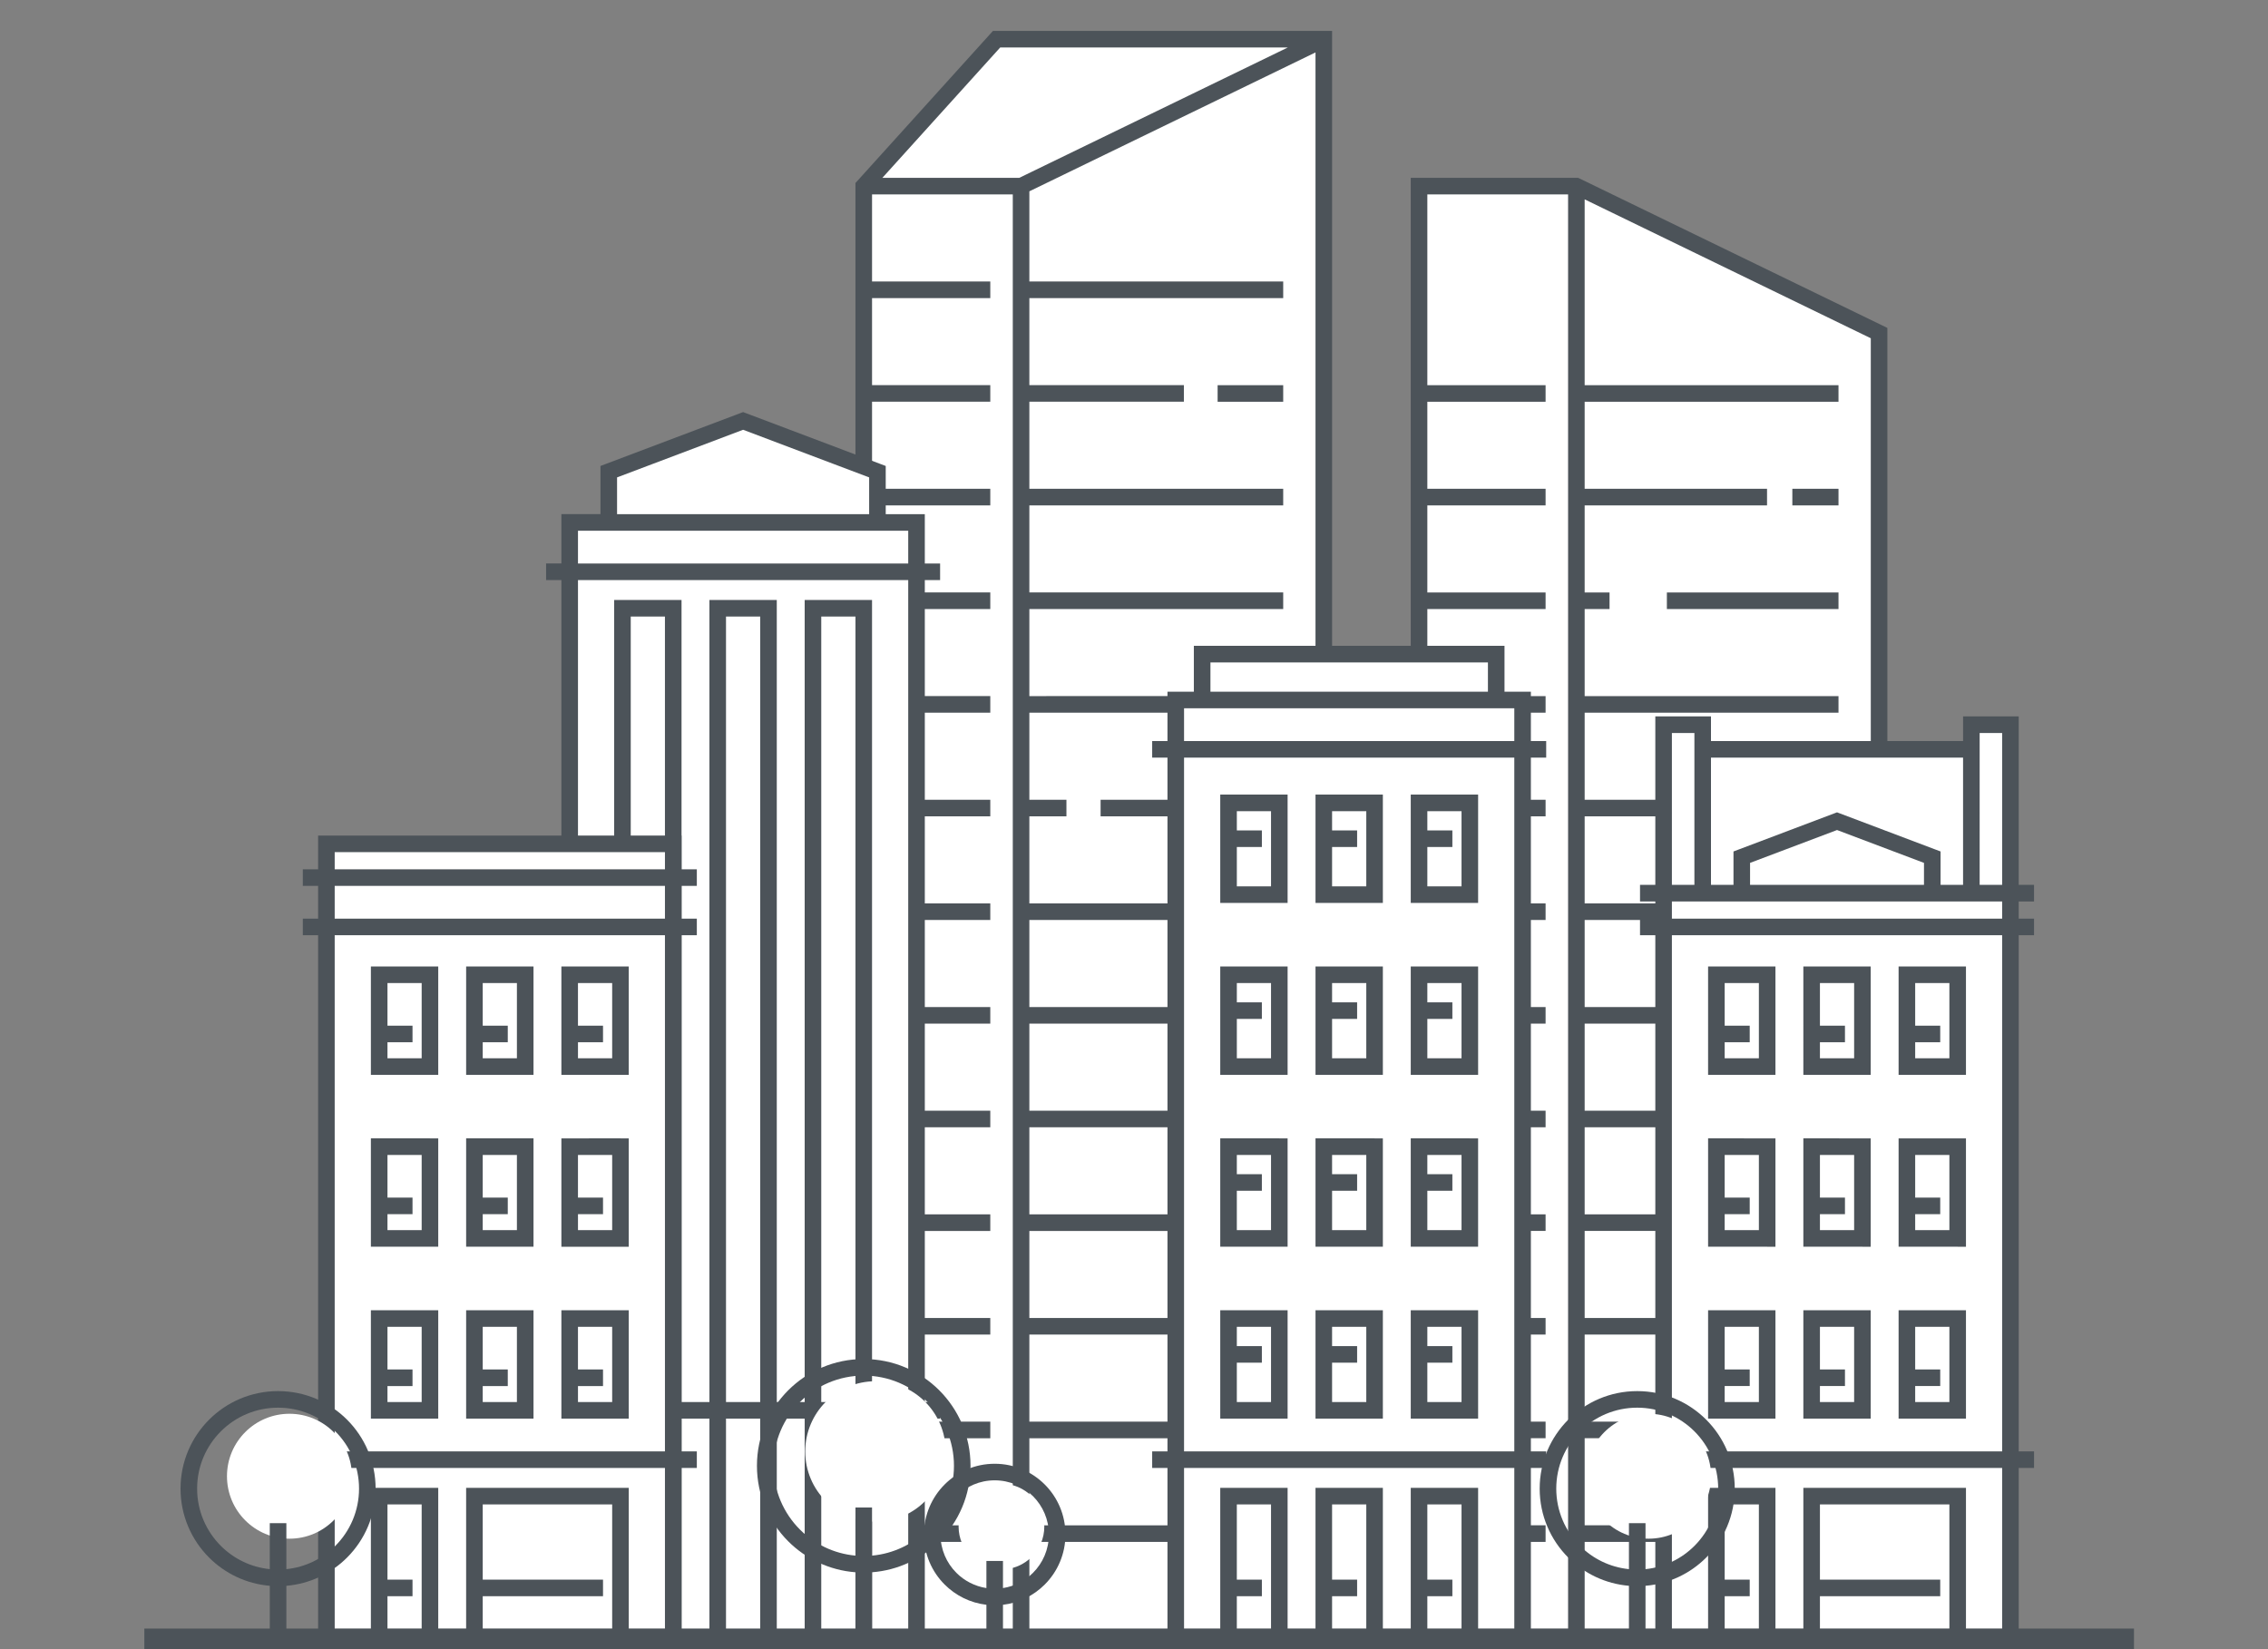 <svg xmlns="http://www.w3.org/2000/svg" width="220" height="160" fill="none" viewBox="0 0 220 160">
    <rect x="0" y="0" width="220" height="160" fill="#808080" stroke="none"/>
    <path fill="#fff" fill-rule="evenodd" d="M152.911 18.06l29.364 14.255v126.528H137.649V18.06h15.262z" clip-rule="evenodd"></path>
    <path class="base-color1" fill-rule="evenodd" d="M137.65 158.843h12.275V24.387H137.65v134.456z" clip-rule="evenodd"></path>
    <path class="base-color2" fill-rule="evenodd" d="M152.911 158.844h25.427v-8.264h-25.427v8.264zm0-9.252h25.427v-9.068h-25.427v9.068zm0-10.057h25.427v-9.067h-25.427v9.067zm0-10.055h25.427v-9.068h-25.427v9.068zm0-10.056h25.427v-9.068h-25.427v9.068zm0-10.056h25.427V100.3h-25.427v9.068zm0-10.056h25.427v-9.068h-25.427v9.068zm0-10.056h25.427v-9.068h-25.427v9.068zm0-10.056h25.427v-9.068h-25.427V79.2zm0-10.056h25.427v-9.068h-25.427v9.068zm0-10.056h25.427v-7.706h-25.427v7.706zm0-10.056h25.427v-9.068h-25.427v9.068zm0-24.645l25.427 8.448v6.14h-25.427V24.388z" clip-rule="evenodd"></path>
    <path fill="#4C5359" fill-rule="evenodd" d="M137.65 17.256h-.805v142.392H183.079V31.814l-.456-.221-29.531-14.337H137.65zm.804 1.608h13.653v139.175h-13.653v-8.447h11.471v-1.609h-11.471v-8.448h11.471v-1.608h-11.471v-8.447h11.471v-1.609h-11.471v-8.447h11.471v-1.609h-11.471v-8.447h11.471v-1.609h-11.471v-8.447h11.471v-1.609h-11.471v-8.447h11.471v-1.609h-11.471V79.2h11.471v-1.609h-11.471v-8.447h11.471v-1.609h-11.471v-8.447h11.471V57.48h-11.471v-8.448h11.471v-1.609h-11.471v-8.447h11.471v-1.608h-11.471V18.864zm15.261.478l27.755 13.475v125.222h-27.755v-8.447h24.623v-1.609h-24.623v-8.448h24.623v-1.608h-24.623v-8.447h24.623v-1.609h-24.623v-8.447h24.623v-1.609h-24.623v-8.447h24.623v-1.609h-24.623v-8.447h24.623v-1.609h-24.623v-8.447h24.623v-1.609h-24.623V79.2h24.623v-1.609h-24.623v-8.447h24.623v-1.609h-24.623v-8.447h2.414V57.48h-2.414v-8.448h17.691v-1.609h-17.691v-8.447h24.623v-1.608h-24.623V19.342zm20.145 29.69h4.478v-1.609h-4.478v1.609zm-12.17 10.056h16.648V57.48H161.69v1.608z" clip-rule="evenodd"></path>
    <path fill="#fff" fill-rule="evenodd" d="M96.67 3.804h31.74v155.039H83.785V18.06L96.669 3.804z" clip-rule="evenodd"></path>
    <path class="base-color1" fill-rule="evenodd" d="M83.785 158.843H96.06V24.387H83.785v134.456z" clip-rule="evenodd"></path>
    <path class="base-color2" fill-rule="evenodd" d="M99.046 158.844h25.427v-8.264H99.046v8.264zm0-9.252h25.427v-9.068H99.046v9.068zm0-10.057h25.427v-9.067H99.046v9.067zm0-10.055h25.427v-9.068H99.046v9.068zm0-10.056h25.427v-9.068H99.046v9.068zm0-10.056h25.427V100.3H99.046v9.068zm0-10.056h25.427v-9.068H99.046v9.068zm0-10.056h25.427v-9.068H99.046v9.068zm0-10.056h25.427v-9.068H99.046V79.2zm0-10.056h25.427v-9.068H99.046v9.068zm0-10.056h25.427V50.02H99.046v9.068zm0-10.056h25.427v-7.876H99.046v7.876zm0-10.056h25.427v-9.068H99.046v9.068zm0-14.589l25.427-16.233V28.92H99.046v-4.533z" clip-rule="evenodd"></path>
    <path fill="#4C5359" fill-rule="evenodd" d="M96.317 3l-.241.267L82.98 17.756v141.892H129.214V3H96.317zm.704 1.608h27.896l-26.05 12.648H85.59L97.02 4.608zm2.83 13.953l27.755-13.475V158.04H99.851v-8.448h24.622v-1.608H99.85v-8.447h24.623v-1.609H99.85v-8.448h24.623v-1.608H99.85v-8.447h24.623v-1.609H99.85v-8.447h24.623v-1.609H99.85v-8.447h24.623v-1.609H99.85v-8.447h24.623v-1.609H99.85V79.2h3.596V77.59H99.85v-8.447h24.623v-1.609H99.85v-8.447h24.623v-1.609H99.85v-8.447h24.623v-1.609H99.85v-8.447h14.989v-1.608H99.85V28.92h24.623v-1.608H99.85v-8.75zm-15.262.303h13.653V158.04H84.59v-8.448H96.06v-1.608H84.59v-8.447H96.06v-1.609H84.59v-8.448H96.06v-1.608H84.59v-8.447H96.06v-1.609H84.59v-8.447H96.06v-1.609H84.59v-8.447H96.06v-1.609H84.59v-8.447H96.06v-1.609H84.59V79.2H96.06V77.59H84.59v-8.447H96.06v-1.609H84.59v-8.447H96.06v-1.609H84.59v-8.447H96.06v-1.609H84.59v-8.447H96.06v-1.608H84.59V28.92H96.06v-1.608H84.59v-8.448zm33.522 20.112h6.362v-1.608h-6.362v1.608zM106.76 79.2h17.713V77.59H106.76V79.2z" clip-rule="evenodd"></path>
    <path fill="#fff" fill-rule="evenodd" d="M85.113 50.687v-4.925l-13.03-4.925-13.032 4.925v4.925h-3.79v108.156h33.643V50.687h-3.791z" clip-rule="evenodd"></path>
    <path class="base-color2" fill-rule="evenodd" d="M60.38 136.829h3.233V60.803H60.38v76.026zM69.62 136.829h3.233V60.803h-3.234v76.026zM78.859 136.829h3.233V60.803H78.86v76.026z" clip-rule="evenodd"></path>
    <path fill="#4C5359" fill-rule="evenodd" d="M71.8 40.087L58.768 45.01l-.522.197v4.674H54.456v4.787h-1.484v1.608h1.484v79.747h-1.484v1.609h1.484v22.014H89.708v-22.014h1.484v-1.609h-1.484V56.277h1.484V54.67h-1.484V49.883H85.917v-4.675l-.522-.197-13.03-4.924-.283-.107-.283.107zm-11.944 6.229l12.226-4.62 12.227 4.62v3.566H59.856v-3.566zm-3.791 5.175h32.034v3.178H56.065v-3.178zm0 4.786h32.034v79.747h-3.51V58.207H78.055V136.024h-2.706V58.207H68.815V136.024H66.11V58.206H59.575v77.818h-3.51V56.277zm5.119 79.747H64.5v-76.21h-3.317v76.21zm18.479 0h3.318v-76.21h-3.318v76.21zm-9.24 0h3.318v-76.21h-3.318v76.21zm14.166 22.015h3.51v-20.406h-3.51v20.406zm-4.926 0h3.318v-20.406h-3.318v20.406zm-4.314 0h2.706v-20.406h-2.706v20.406zm-4.926 0h3.318v-20.406h-3.318v20.406zm-4.314 0h2.706v-20.406h-2.706v20.406zm-4.925 0H64.5v-20.406h-3.317v20.406zm-5.12 0h3.511v-20.406h-3.51v20.406z" clip-rule="evenodd"></path>
    <path class="base-color2" fill-rule="evenodd" d="M69.62 158.843h3.233v-20.222h-3.234v20.222zM78.859 158.843h3.233v-20.222H78.86v20.222z" clip-rule="evenodd"></path>
    <path fill="#fff" fill-rule="evenodd" d="M60.38 158.843h3.233v-20.222H60.38v20.222zM114.051 158.843h33.643V67.915h-2.559v-4.452h-28.524v4.452h-2.56v90.928z" clip-rule="evenodd"></path>
    <path class="base-color2" fill-rule="evenodd" d="M119.17 158.843h3.234v-11.898h-3.234v11.898zM128.41 158.843h3.233v-11.898h-3.233v11.898zM119.17 136.828h3.234v-7.112h-3.234v7.112zM128.41 136.828h3.233v-7.112h-3.233v7.112zM119.17 120.152h3.233v-7.112h-3.233v7.112zM128.41 120.152h3.233v-7.112h-3.233v7.112zM137.65 120.152h3.233v-7.112h-3.233v7.112zM119.17 103.476h3.234v-7.112h-3.234v7.112zM128.41 103.476h3.233v-7.112h-3.233v7.112zM137.65 103.476h3.233v-7.112h-3.233v7.112zM119.17 86.8h3.234v-7.112h-3.234V86.8zM128.41 86.8h3.233v-7.112h-3.233V86.8zM137.65 86.8h3.233v-7.112h-3.233V86.8zM137.65 136.828h3.233v-7.112h-3.233v7.112zM137.65 158.843h3.233v-11.898h-3.233v11.898z" clip-rule="evenodd"></path>
    <path fill="#4C5359" fill-rule="evenodd" d="M145.135 62.658h-29.329v4.453h-2.559V71.897h-1.484v1.609h1.484v67.305h-1.484v1.608h1.484V159.647H148.498V142.419h1.485v-1.608h-1.485V73.506h1.485v-1.609h-1.485V67.111h-2.559v-4.453h-.804zm-27.72 4.453h26.916v-2.844h-26.916v2.844zm-2.56 1.608h32.035v3.178h-32.035V68.72zm0 72.092h32.035V73.506h-32.035v67.305zm0 1.608h32.035v15.62h-3.51v-13.691H136.845v13.691h-2.705v-13.691H127.606v13.691H124.9v-13.691H118.366v13.691h-3.511v-15.62zm23.599 3.537h3.317v12.083h-3.317v-3.178h2.429v-1.608h-2.429v-7.297zm-9.24 0h3.318v12.083h-3.318v-3.178h2.429v-1.608h-2.429v-7.297zm-9.24 0h3.318v12.083h-3.318v-3.178h2.43v-1.608h-2.43v-7.297zm22.602-68.865h-5.731v10.513h6.535V77.09h-.804zm-4.122 1.608h3.317v7.297h-3.317v-3.82h2.429v-1.608h-2.429v-1.869zm-5.118-1.608h-5.73v10.513H134.14V77.09h-.804zm-4.122 1.608h3.318v7.297h-3.318v-3.82h2.429v-1.608h-2.429v-1.869zm-5.118-1.608h-5.73v10.513H124.9V77.09h-.804zm-4.121 1.608h3.317v7.297h-3.317v-3.82h2.429v-1.608h-2.429v-1.869zm22.6 15.068H136.845v10.513H143.38V93.767h-.805zm-4.121 1.608h3.317v7.297h-3.317v-3.82h2.429v-1.608h-2.429v-1.869zm-5.118-1.608h-5.73v10.513H134.14V93.767h-.804zm-4.122 1.608h3.318v7.297h-3.318v-3.82h2.429v-1.608h-2.429v-1.869zm-5.118-1.608h-5.73v10.513H124.9V93.767h-.804zm-4.121 1.608h3.317v7.297h-3.317v-3.82h2.428v-1.608h-2.428v-1.869zm22.6 15.068h-5.73v10.513H143.379v-10.513h-.804zm-4.121 1.608h3.317v7.297h-3.317v-3.82h2.429v-1.608h-2.429v-1.869zm-5.118-1.608h-5.73v10.513H134.14v-10.513h-.804zm-4.122 1.608h3.318v7.297h-3.318v-3.82h2.429v-1.608h-2.429v-1.869zm-5.118-1.608h-5.73v10.513H124.9v-10.513h-.804zm-4.122 1.608h3.318v7.297h-3.318v-3.82h2.429v-1.608h-2.429v-1.869zm22.601 15.068H136.845v10.514H143.38v-10.514h-.805zm-4.121 1.609h3.317v7.296h-3.317v-3.819h2.429v-1.608h-2.429v-1.869zm-5.118-1.609h-5.73v10.514H134.14v-10.514h-.804zm-4.122 1.609h3.318v7.296h-3.318v-3.819h2.429v-1.608h-2.429v-1.869zm-5.118-1.609h-5.73v10.514H124.9v-10.514h-.804zm-4.122 1.609h3.318v7.296h-3.318v-3.819h2.429v-1.608h-2.429v-1.869z" clip-rule="evenodd"></path>
    <path fill="#fff" fill-rule="evenodd" d="M31.662 158.843h33.644V81.868H31.661v76.975z" clip-rule="evenodd"></path>
    <path class="base-color2" fill-rule="evenodd" d="M36.781 103.476h3.233v-7.112h-3.233v7.112zM46.02 103.476h3.234v-7.112h-3.233v7.112zM55.26 103.476h3.234v-7.112h-3.233v7.112zM36.781 120.152h3.233v-7.112h-3.233v7.112zM46.02 120.152h3.234v-7.112h-3.233v7.112zM55.26 120.152h3.234v-7.112h-3.233v7.112zM36.781 136.828h3.233v-7.112h-3.233v7.112zM46.02 136.828h3.234v-7.112h-3.233v7.112zM55.26 136.828h3.234v-7.112h-3.233v7.112zM36.781 158.843h3.233v-11.898h-3.233v11.898zM46.02 158.843h12.474v-11.898H46.021v11.898z" clip-rule="evenodd"></path>
    <path fill="#4C5359" fill-rule="evenodd" d="M65.305 81.064H30.858V84.339h-1.484v1.609h1.484v3.178h-1.484v1.608h1.484v50.077h-1.484v1.608h1.484v17.229H66.11v-17.229h1.484v-1.608H66.11V90.734h1.484v-1.608H66.11v-3.178h1.484v-1.609H66.11V81.064h-.805zm-32.839 3.275h32.035v-1.667H32.466v1.667zm0 4.787h32.035v-3.178H32.466v3.178zm0 1.608h32.035v50.077H32.466V90.734zm0 51.685h32.035v15.62h-3.51v-13.691H45.216v13.691h-2.706v-13.691H35.977v13.691h-3.51v-15.62zm14.36 3.537h12.556v12.083H46.825v-3.178h11.669v-1.608H46.825v-7.297zm-9.24 0h3.317v12.083h-3.318v-3.178h2.43v-1.608h-2.43v-7.297zm22.6-52.189H54.456v10.513h6.534V93.767h-.804zm-4.121 1.608h3.317v7.297h-3.317v-1.552h2.429v-1.608h-2.43v-4.137zm-5.118-1.608h-5.73v10.513h6.534V93.767h-.804zm-4.122 1.608h3.317v7.297h-3.317v-1.552h2.43v-1.608h-2.43v-4.137zm-5.118-1.608h-5.73v10.513H42.51V93.767h-.804zm-4.122 1.608h3.318v7.297h-3.318v-1.552h2.43v-1.608h-2.43v-4.137zm22.601 15.068H54.456v10.513h6.534v-10.513h-.804zm-4.121 1.609h3.317v7.296h-3.317v-1.552h2.429v-1.608h-2.43v-4.136zm-5.118-1.609h-5.73v10.513h6.534v-10.513h-.804zm-4.122 1.609h3.317v7.296h-3.317v-1.552h2.43v-1.608h-2.43v-4.136zm-5.118-1.609h-5.73v10.513H42.51v-10.513h-.804zm-4.122 1.609h3.318v7.296h-3.318v-1.552h2.43v-1.608h-2.43v-4.136zm22.601 15.067H54.456v10.514h6.534v-10.514h-.804zm-4.121 1.609h3.317v7.296h-3.317v-1.551h2.429v-1.609h-2.43v-4.136zm-5.118-1.609h-5.73v10.514h6.534v-10.514h-.804zm-4.122 1.609h3.317v7.296h-3.317v-1.551h2.43v-1.609h-2.43v-4.136zm-5.118-1.609h-5.73v10.514H42.51v-10.514h-.804zm-4.122 1.609h3.318v7.296h-3.318v-1.551h2.43v-1.609h-2.43v-4.136z" clip-rule="evenodd"></path>
    <path class="base-color2" fill-rule="evenodd" d="M26.974 135.767c4.781 0 8.657 3.876 8.657 8.657 0 4.782-3.876 8.658-8.657 8.658-4.782 0-8.658-3.876-8.658-8.658 0-4.781 3.876-8.657 8.658-8.657z" clip-rule="evenodd"></path>
    <path fill="#fff" fill-rule="evenodd" d="M28.077 137.162c3.347 0 6.06 2.713 6.06 6.06 0 3.347-2.713 6.06-6.06 6.06-3.348 0-6.06-2.713-6.06-6.06 0-3.347 2.713-6.06 6.06-6.06z" clip-rule="evenodd"></path>
    <path fill="#4C5359" fill-rule="evenodd" d="M27.778 147.776v4.461c1.848-.188 3.506-1.016 4.749-2.259 1.421-1.422 2.3-3.385 2.3-5.554 0-2.168-.879-4.132-2.3-5.553-1.421-1.421-3.385-2.3-5.553-2.3-2.169 0-4.132.879-5.553 2.3-1.421 1.421-2.3 3.385-2.3 5.553 0 2.169.879 4.132 2.3 5.554 1.243 1.243 2.9 2.071 4.748 2.259v-4.461h1.609zm-.804-12.813c2.612 0 4.978 1.059 6.69 2.771 1.712 1.712 2.771 4.078 2.771 6.69 0 2.613-1.059 4.978-2.771 6.691-1.535 1.534-3.594 2.544-5.886 2.737v4.991H26.17v-4.991c-2.292-.193-4.352-1.203-5.887-2.737-1.712-1.713-2.771-4.078-2.771-6.691 0-2.612 1.06-4.978 2.771-6.69 1.713-1.712 4.078-2.771 6.69-2.771z" clip-rule="evenodd"></path>
    <path class="base-color2" fill-rule="evenodd" d="M83.785 132.655c5.277 0 9.555 4.278 9.555 9.555 0 5.278-4.278 9.555-9.555 9.555s-9.555-4.277-9.555-9.555c0-5.277 4.278-9.555 9.555-9.555z" clip-rule="evenodd"></path>
    <path fill="#fff" fill-rule="evenodd" d="M84.922 134.006c3.763 0 6.813 3.051 6.813 6.813 0 3.764-3.05 6.814-6.813 6.814s-6.813-3.05-6.813-6.814c0-3.762 3.05-6.813 6.813-6.813z" clip-rule="evenodd"></path>
    <path fill="#4C5359" fill-rule="evenodd" d="M84.589 152.539v6.304H82.98v-6.304c-2.54-.195-4.824-1.307-6.521-3.004-1.875-1.874-3.034-4.464-3.034-7.325 0-2.86 1.16-5.45 3.034-7.325 1.874-1.874 4.464-3.034 7.325-3.034 2.86 0 5.45 1.16 7.325 3.034 1.874 1.875 3.034 4.465 3.034 7.325 0 2.861-1.16 5.451-3.034 7.325-1.697 1.697-3.981 2.809-6.521 3.004zm0-6.284v4.67c2.096-.191 3.978-1.121 5.384-2.527 1.583-1.583 2.563-3.771 2.563-6.188 0-2.416-.98-4.604-2.563-6.188-1.584-1.583-3.772-2.563-6.188-2.563-2.417 0-4.605.98-6.188 2.563-1.584 1.584-2.563 3.772-2.563 6.188 0 2.417.98 4.605 2.563 6.188 1.406 1.406 3.288 2.336 5.384 2.527v-4.67h1.608z" clip-rule="evenodd"></path>
    <path class="base-color2" fill-rule="evenodd" d="M96.487 142.816c3.347 0 6.06 2.713 6.06 6.06 0 3.348-2.713 6.061-6.06 6.061-3.348 0-6.06-2.713-6.06-6.061 0-3.347 2.712-6.06 6.06-6.06z" clip-rule="evenodd"></path>
    <path fill="#fff" fill-rule="evenodd" d="M97.143 143.948c2.296 0 4.157 1.861 4.157 4.157 0 2.296-1.861 4.157-4.157 4.157-2.296 0-4.157-1.861-4.157-4.157 0-2.296 1.86-4.157 4.157-4.157z" clip-rule="evenodd"></path>
    <path fill="#4C5359" fill-rule="evenodd" d="M97.291 151.44v2.632c1.13-.174 2.14-.707 2.913-1.479.951-.951 1.539-2.265 1.539-3.717 0-1.451-.588-2.765-1.539-3.717-.951-.951-2.266-1.539-3.717-1.539-1.452 0-2.766.588-3.717 1.539-.951.952-1.54 2.266-1.54 3.717 0 1.452.589 2.766 1.54 3.717.772.772 1.783 1.305 2.913 1.479v-2.632h1.608zm-.804-9.428c1.895 0 3.612.768 4.854 2.01 1.242 1.242 2.01 2.959 2.01 4.854 0 1.896-.768 3.612-2.01 4.854-1.064 1.064-2.476 1.781-4.05 1.964v3.149h-1.608v-3.149c-1.575-.183-2.986-.9-4.05-1.964-1.242-1.242-2.011-2.958-2.011-4.854 0-1.895.769-3.612 2.01-4.854 1.243-1.242 2.96-2.01 4.855-2.01z" clip-rule="evenodd"></path>
    <path fill="#fff" fill-rule="evenodd" d="M165.164 72.701h26.062v-2.393h3.79v88.535h-33.643V70.308h3.791v2.393z" clip-rule="evenodd"></path>
    <path class="base-color2" fill-rule="evenodd" d="M173.047 81.312h1.608v-8.61h-1.608v8.61zm4.344-1.558h1.608v-7.053h-1.608v7.053zm4.343 1.662h1.609V72.7h-1.609v8.715zm4.344 1.746h1.608v-10.46h-1.608v10.46zm-17.374-.209h1.608V72.701h-1.608v10.252zM166.492 103.476h3.233v-7.112h-3.233v7.112zM175.732 103.476h3.233v-7.112h-3.233v7.112zM184.972 103.476h3.233v-7.112h-3.233v7.112zM166.492 120.152h3.233v-7.112h-3.233v7.112zM175.732 120.152h3.233v-7.112h-3.233v7.112zM184.972 120.152h3.233v-7.112h-3.233v7.112zM166.492 136.828h3.233v-7.112h-3.233v7.112zM175.732 136.828h3.233v-7.112h-3.233v7.112zM184.972 136.828h3.233v-7.112h-3.233v7.112zM166.492 158.843h3.233v-11.898h-3.233v11.898zM175.732 158.843h12.473v-11.898h-12.473v11.898z" clip-rule="evenodd"></path>
    <path fill="#4C5359" fill-rule="evenodd" d="M192.03 85.85h2.182V71.113h-2.182V85.85zm-29.853 0h2.183V71.113h-2.183V85.85zm5.974 0v-3.242l.521-.197 9.24-3.492.283-.107.283.107 9.239 3.492.522.197v3.242h2.182V73.506h-24.453V85.85h2.183zm18.479 0v-2.134l-8.435-3.188-8.436 3.188v2.134h16.871zm-24.453 3.276h32.035v-1.668h-32.035v1.668zm0 51.685h32.035V90.734h-32.035v50.077zm9.241-36.531h-5.73V93.767H172.222v10.513h-.804zm9.24 0h-5.73V93.767H181.462v10.513h-.804zm-4.122-1.608h3.318v-7.297h-3.318v4.137h2.429v1.608h-2.429v1.552zm13.361 1.608H184.167V93.767H190.702v10.513h-.805zm-4.121-1.608h3.318v-7.297h-3.318v4.137h2.429v1.608h-2.429v1.552zm-18.48 0h3.318v-7.297h-3.318v4.137h2.429v1.608h-2.429v1.552zm4.122 18.284h-5.73v-10.513H172.222v10.513h-.804zm9.24 0h-5.73v-10.513H181.462v10.513h-.804zm-4.122-1.608h3.318v-7.297h-3.318v4.137h2.429v1.608h-2.429v1.552zm13.361 1.608H184.167v-10.513H190.702v10.513h-.805zm-4.121-1.608h3.318v-7.297h-3.318v4.137h2.429v1.608h-2.429v1.552zm-16.051-1.552h-2.429v1.552h3.318v-7.297h-3.318v4.137h2.429v1.608zm1.693 19.837h-5.73v-10.514H172.222v10.514h-.804zm-4.122-1.609h3.318v-7.296h-3.318v4.136h2.429v1.608h-2.429v1.552zm13.362 1.609h-5.73v-10.514H181.462v10.514h-.804zm-4.122-1.609h3.318v-7.296h-3.318v4.136h2.429v1.608h-2.429v1.552zm13.361 1.609H184.167v-10.514H190.702v10.514h-.805zm-4.121-1.609h3.318v-7.296h-3.318v4.136h2.429v1.608h-2.429v1.552zm-15.162 22.015v-12.083h-3.318v7.297h2.429v1.608h-2.429v3.178h3.318zm4.314 0v-13.691h15.774v13.691h3.51v-15.62h-32.035v15.62h3.511v-13.691H172.222v13.691h2.706zm14.166 0v-12.083h-12.558v7.297h11.669v1.608h-11.669v3.178h12.558zm8.211-67.305h-1.485v50.077h1.485v1.608h-1.485V159.647h-35.251V142.419h-1.484v-1.608h1.484V90.734h-1.484v-1.608h1.484v-1.668h-1.484V85.85h1.484V69.504h5.399V71.897h24.453V69.504h5.399V85.85h1.485v1.61h-1.485v1.667h1.485v1.608z" clip-rule="evenodd"></path>
    <path class="base-color2" fill-rule="evenodd" d="M158.814 135.767c4.781 0 8.657 3.876 8.657 8.657 0 4.782-3.876 8.658-8.657 8.658-4.782 0-8.658-3.876-8.658-8.658 0-4.781 3.876-8.657 8.658-8.657z" clip-rule="evenodd"></path>
    <path fill="#fff" fill-rule="evenodd" d="M159.917 137.162c3.347 0 6.06 2.713 6.06 6.06 0 3.347-2.713 6.06-6.06 6.06-3.347 0-6.06-2.713-6.06-6.06 0-3.347 2.713-6.06 6.06-6.06z" clip-rule="evenodd"></path>
    <path fill="#4C5359" fill-rule="evenodd" d="M159.618 147.776v4.461c1.848-.188 3.506-1.016 4.749-2.259 1.421-1.422 2.3-3.385 2.3-5.554 0-2.168-.879-4.132-2.3-5.553-1.421-1.421-3.385-2.3-5.553-2.3-2.169 0-4.132.879-5.553 2.3-1.421 1.421-2.301 3.385-2.301 5.553 0 2.169.88 4.132 2.301 5.554 1.243 1.243 2.901 2.071 4.749 2.259v-4.461h1.608zm-.804-12.813c2.612 0 4.978 1.059 6.69 2.771 1.712 1.712 2.771 4.078 2.771 6.69 0 2.613-1.059 4.978-2.771 6.691-1.535 1.534-3.594 2.544-5.886 2.737v4.991h-1.608v-4.991c-2.292-.193-4.352-1.203-5.886-2.737-1.713-1.713-2.772-4.078-2.772-6.691 0-2.612 1.059-4.978 2.772-6.69 1.711-1.712 4.077-2.771 6.69-2.771z" clip-rule="evenodd"></path>
    <path fill="#4C5359" fill-rule="evenodd" d="M14 160h193v-2H14v2z" clip-rule="evenodd"></path>
</svg>